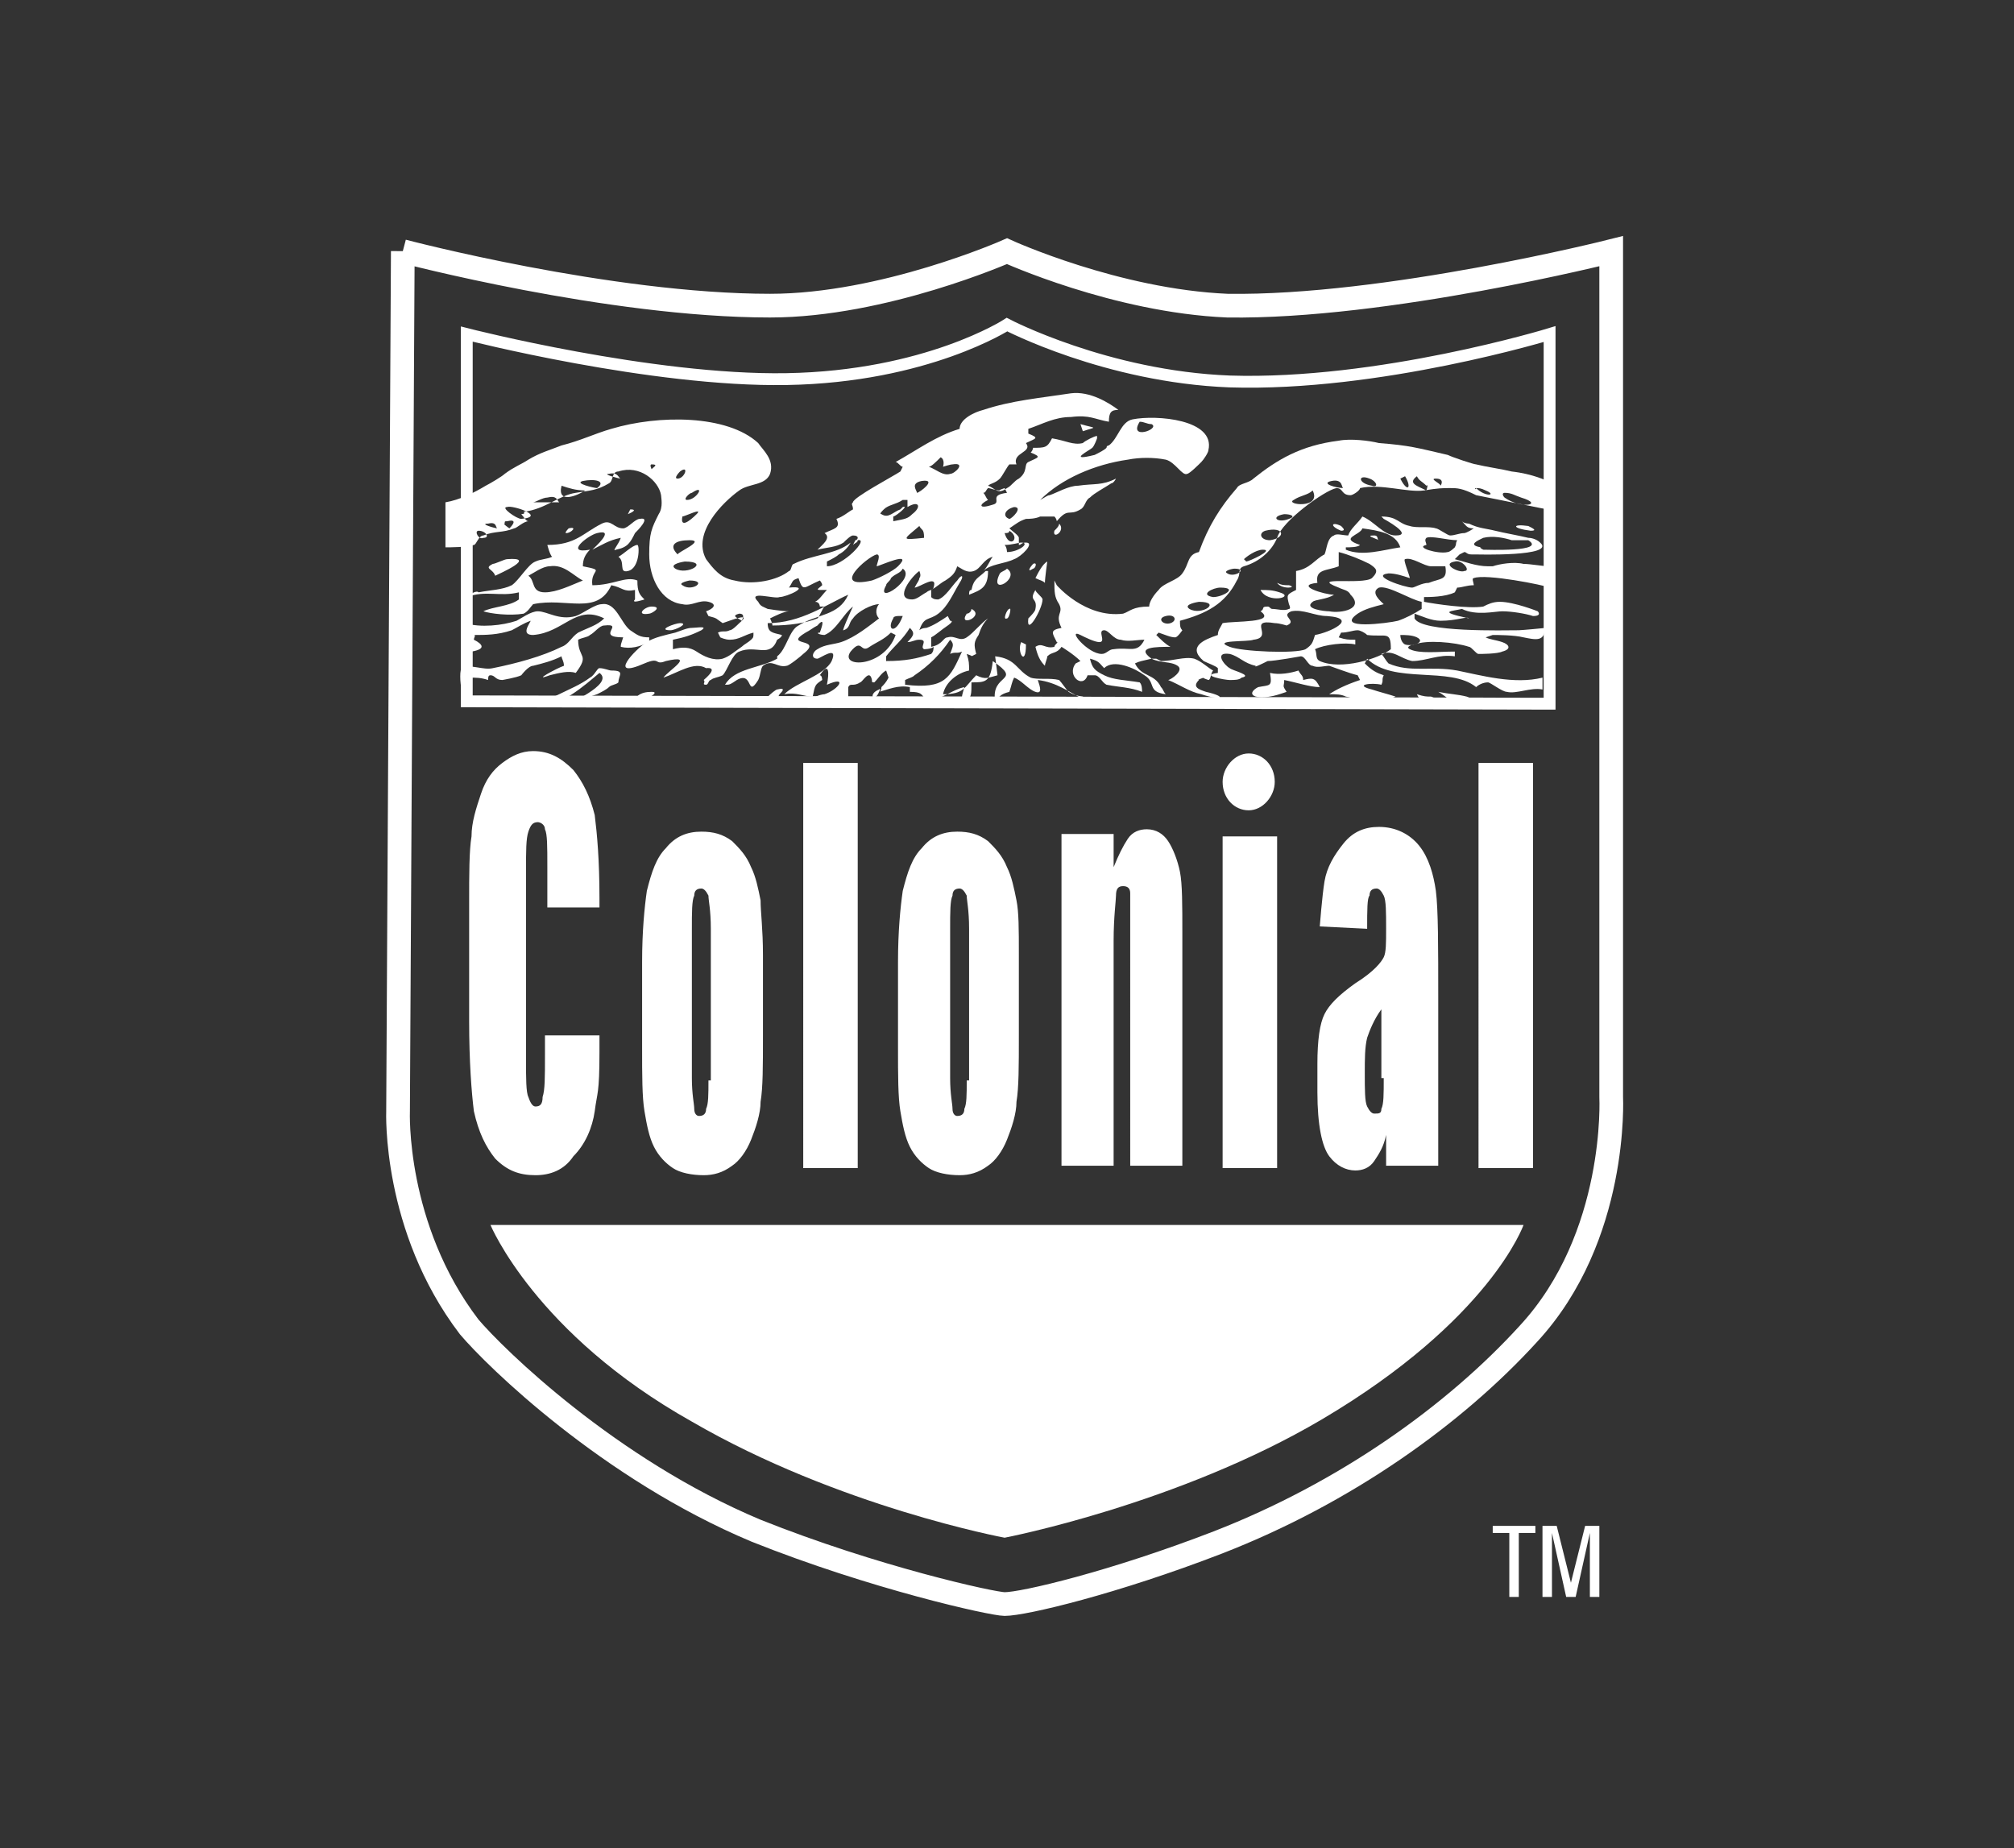 <svg xmlns="http://www.w3.org/2000/svg" xml:space="preserve" x="0" y="0" version="1.1" viewBox="0 0 85 78"><rect x="0" y="0" width="85" height="78" fill="#333333" stroke="none"/><path d="M64.1 67.4h-.4v-2.7H63v-.3h1.8v.3h-.7v2.7zm1-3h.6l.6 2.4.6-2.4h.6v3h-.4v-2.7l-.6 2.7h-.4l-.6-2.7v2.7h-.4v-3z" fill="#fff"/><path d="M17 10.6s8.7 2.3 15.5 2.3c4.8 0 10-2.3 10-2.3s4.6 2.1 9.3 2.3c6.7.1 16.2-2.3 16.2-2.3v35.7s.3 5.9-3.5 10c-3.1 3.4-7.7 6.7-13.1 8.8-4.4 1.7-8.2 2.6-9 2.6-.5 0-5.5-1.1-10.5-3.1-6.2-2.6-11-7.3-12.1-8.6-3.2-4.2-3-9.1-3-9.1l.2-36.3z" fill="none" stroke="#fff" stroke-miterlimit="10"/><path d="M64.3 51.7H20.7s1.9 4.6 8.5 8.3c6.2 3.6 13.2 4.9 13.2 4.9s7.3-1.4 13.4-5c7.1-4.2 8.5-8.2 8.5-8.2z" fill="#fff"/><path d="M19.7 29.6V14.1s7.8 2 13.5 1.9c5.9-.1 9.3-2.3 9.3-2.3s4.2 2.2 9.4 2.4c6.3.2 13.5-2 13.5-2v15.6l-45.7-.1z" fill="none" stroke="#fff" stroke-miterlimit="10" stroke-width=".5"/><path d="M59.8 29.3c.3.7 1.2.3.6.1-.2 0-.3 0-.6-.1zm-31.5.1c-.4.1.3.3.4.3.5-.1 0-.4-.4-.3zm32.4-.2c.2.1.4.3.6.4.4.1 1.2 0 .6-.2-.4-.1-.7-.1-1.2-.2zm-33.2 0c-.5 0-.7.2-.9.6.3-.1 1.4-.6.9-.6zm-2.1 9.1h-2.3v-1.7c0-.9 0-1.4-.1-1.6 0-.2-.2-.3-.3-.3-.2 0-.3.1-.4.4-.1.3-.1.8-.1 1.7v7.9c0 .8 0 1.4.1 1.6.1.3.2.4.3.4.2 0 .3-.1.3-.4.1-.3.1-.8.1-1.8v-.8h2.3v.7c0 1.8-.1 1.7-.2 2.5-.1.7-.4 1.4-.9 1.9-.4.6-1 .8-1.6.8-.7 0-1.2-.2-1.7-.7-.4-.5-.7-1.1-.9-2-.1-.8-.2-2.1-.2-3.8v-5c0-1.2 0-2.2.1-2.8 0-.6.2-1.2.4-1.8.2-.6.5-1 .9-1.3.4-.3.8-.5 1.3-.5.7 0 1.2.3 1.7.8.4.5.7 1.1.9 1.9.1.8.2 1.9.2 3.5v.4h.1zm4.5 7.3c0 .6 0 1-.1 1.2 0 .2-.1.3-.3.3-.1 0-.2-.1-.2-.3 0-.2-.1-.6-.1-1.3v-6.3c0-.7 0-1.2.1-1.4 0-.2.1-.3.3-.3.1 0 .2.1.3.3 0 .2.1.6.1 1.4v6.4h-.1zm2.2-7.6c-.1-.5-.2-1-.4-1.4-.2-.5-.5-.8-.8-1.1-.4-.3-.8-.4-1.3-.4-.6 0-1.1.2-1.5.7-.4.4-.6 1-.8 1.8-.1.7-.2 1.7-.2 3v3.6c0 1.2 0 2.1.1 2.7.1.6.2 1.1.4 1.5.2.4.5.7.8.9.3.2.8.3 1.3.3.4 0 .8-.1 1.2-.4.3-.2.6-.6.8-1.1.2-.5.4-1.1.4-1.6.1-.6.1-1.5.1-2.8v-3.4c0-1.1-.1-1.8-.1-2.3zm4.1-5.8v17.1h-2.3V32.2h2.3zm4.6 13.4c0 .6 0 1-.1 1.2 0 .2-.1.3-.3.3-.1 0-.2-.1-.2-.3 0-.2-.1-.6-.1-1.3v-6.3c0-.7 0-1.2.1-1.4 0-.2.1-.3.3-.3.1 0 .2.1.3.3 0 .2.1.6.1 1.4v6.4h-.1zm2.1-7.6c-.1-.5-.2-1-.4-1.4-.2-.5-.5-.8-.8-1.1-.4-.3-.8-.4-1.3-.4-.6 0-1.1.2-1.5.7-.4.4-.6 1-.8 1.8-.1.7-.2 1.7-.2 3v3.6c0 1.2 0 2.1.1 2.7.1.6.2 1.1.4 1.5.2.4.5.7.8.9.3.2.8.3 1.3.3.4 0 .8-.1 1.2-.4.3-.2.6-.6.8-1.1.2-.5.4-1.1.4-1.6.1-.6.1-1.5.1-2.8v-3.4c0-1.1 0-1.8-.1-2.3zm4.1-2.7v1.3c.2-.5.4-.9.6-1.2.2-.3.5-.4.8-.4.4 0 .7.2.9.5.2.3.4.8.5 1.3.1.5.1 1.4.1 2.6v9.8h-2.2V37.7c0-.2-.1-.3-.3-.3-.2 0-.3.1-.3.4 0 .2-.1.9-.1 1.9v9.5h-2.2v-14H47v.1zm6.9 0v14h-2.3v-14h2.3zm4.5 10.2c0 .7 0 1.1-.1 1.3 0 .2-.1.2-.3.2-.1 0-.2-.1-.3-.3-.1-.2-.1-.7-.1-1.4 0-.6 0-1.1.1-1.5.1-.3.3-.8.6-1.2v2.9h.1zm-.7-6.3c0-.8 0-1.3.1-1.4 0-.2.1-.3.3-.3.1 0 .2.1.3.3.1.2.1.7.1 1.4 0 .6 0 1-.1 1.2-.1.2-.4.6-1.2 1.1-.7.5-1.1.9-1.3 1.3-.2.4-.3 1.1-.3 2.1v1.2c0 1.4.2 2.3.5 2.7.3.4.7.6 1.1.6.3 0 .6-.1.8-.4.2-.3.4-.6.5-1.1v1.3h2.2v-7c0-2.3 0-3.8-.1-4.6-.1-.7-.3-1.4-.7-1.9-.4-.5-1-.8-1.7-.8-.6 0-1.1.2-1.5.7-.4.5-.7 1-.8 1.6-.1.6-.2 1.9-.2 1.9l2 .1zm7-7v17.1h-2.3V32.2h2.3zm-13.1.8c0-.6.5-1.2 1.1-1.2.6 0 1.1.5 1.1 1.2 0 .6-.5 1.2-1.1 1.2-.6 0-1.1-.5-1.1-1.2z" fill="#fff"/><path d="M27.4 26.9c-.4 0-.5-.1-.8-.3-.4-.3-.6-1.2-1.2-1.1-.3 0-.8.4-1.1.5-.7.2-1.2-.2-1.6-.2-.3 0-.7.3-.9.4-.6.2-1.5.3-2.2.1v1.2h.3c.6-.1.5-.3.1-.5 0-.1.1-.2 0-.2.5 0 1 0 1.6-.2.2-.1.5-.3.8-.4-.1.2-.4.6.1.6 1.3-.1 1.8-1.3 3-.7-.3.3-.7.4-1.1.6-.3.2-.4.5-.7.6-.8.4-1.9.7-2.9.9-.4.1-1-.2-1.3 0-.1 0-.1.6 0 1 .5-.2.4-.3.3-.6.3 0 .5 0 .8.1 0-.1 0-.2.1-.2.2 0 .2.2.5.2 0 0 .6-.1.8-.2 0 0 .3-.4.5-.4.4-.1.8-.2 1.2-.4 0 .1.1.2.1.4-.3.1-1.4.7-.6.4.4-.1.8-.2 1.1-.1.6-.8.1-.6.1-1.4.2-.1.4-.1.5-.2.2-.1.4-.4.6-.4.9-.1-.4.5.8.5-.1.3-.1.3-.1.4.4.1.8 0 1.2-.2v-.2zm36-1.1c.4 0 1 .1 1.3.2.4 0 .2-.2.2-.2s-1-.4-1.6-.4c-.3 0-.5.1-.7.2-.6.1-2-.1-2.5-.2v-.2c.2 0 .9 0 1.3-.2l.1-.2c.2 0 .4-.1.7-.1 0-.1-.1-.3 0-.3.5-.2 3 .3 3.2.4.1-.3 0-.6 0-.9-.3 0-.8-.1-1.1-.1-.4-.1-1 0-1.3.1h-.2c-.5 0-1-.2-1.4-.3l.2-.2.2-.1c.1 0 .1.1.3.1h.2s3.4.1 2.7-.5c-.1-.1-.3-.2-.5-.2-.4-.1-1-.2-1.4-.3-.4-.1-.7-.1-1.1-.3 0 0-.2 0-.3-.1.2.2.2.3.5.3-.3.2-.4.2-.4.2-.2 0-.4.1-.6.1-.1 0-.5-.3-.6-.3-.3-.1-.8 0-1.1-.1-.5-.1-.5-.4-1.2-.4l.1.1s1.3.7.5.7c-.5 0-.9-.6-1.4-.8-.2.3-.5.5-.6.8-.2 0-.5-.1-.6 0-.3.1-.3.6-.4.8-.4.2-.6.6-1.2.7v.8c-.4.2-.4.2-.3.6 0 0 .1.2 0 .2-.2.1-.5 0-.7 0-.1 0-.1-.1-.2-.1-.3 0-.1.1-.3.2.7.5-1.1.4-1.6.5-.1.2-.2.3-.2.5-.6.2-1.3.5-.6 1.1.2.1.5.2.6.3v.2c-.8.1.3.3.5.3s.4 0 .5-.1c.5-.1-.4-.3-.5-.4-.2-.1-.7-.7 0-.6.4.1.6.4 1.1.5-.1.1.3-.1.5-.2.3 0 1.4-.2 1.4-.2.2 0 .3.4.5.4.2.1.5 0 .7 0 .3.1.8.3 1.2.4l.1.2c-.6.2-1 .4-1.3.6.3 0 .5 0 .7.1.6.1.3.3.1.4.5 0 .4-.2.5-.3.2-.1 1.1.1 1.5-.1-.3-.1-.7-.2-1-.3-.8-.2 0-.3.4-.2.1-.2 0-.2.1-.4-.3-.1-.5-.2-.8-.5l.1-.2c1.1 1.1 3.5.3 4.6 1.2.1-.1.3-.2.5-.2.1 0 .6.4.8.4.4.1 1-.2 1.5-.1v-.5c-1.2.3-2.6-.1-3.6-.3-1.1-.2-2 .1-2.9-.3-.1-.1-.2-.3-.3-.4.5-.2.8.2 1.3.3.6 0 1.1-.3 1.8-.2v-.2c-.7 0-1.5.1-1.9-.1-.2-.1.1-.2.2-.2.5-.2 1.7-.1 2.3.1.1 0 .3.3.4.3.1 0 .8 0 1-.1.4-.1.3-.3 0-.4-.3-.1-.5-.1-.7-.2l.3-.1c.2 0 .9 0 1.3.1.5.1.9.2.9-.4.1 0-1 .1-1.1.1-.6 0-4.1.1-4.4-.5v-.2c.3.1.7.3 1.1.3.7 0 1.1-.2 1.2-.1-1.4-.3-.7-.3-.3-.4.6.3 1.4.1 1.7.1zm-.8-3.1c.4-.1.9 0 1.2.1h.7c.8.5-1.8.4-1.9.4 0 0-.2-.1-.1-.1-.6-.1-.1-.3.1-.4zm-1.2 1c.3-.1.7.4.4.4-.2.1-1-.3-.4-.4zm-1.2-1c.2-.1.9.1 1.3.1-.1.2 0 .1-.1.3 0 0-.2.2-.3.2-.4.1-1.4-.2-.9-.3 0-.1-.1-.2 0-.3zm-3.4.4c.2 0 .5 0 .6-.1-.9-.3 0-.4.1-.7.7.1 1.4.2 1.6.8-.7.1-1.6.4-2.3.1v-.1zm-.3.8v-.6c.4.1.9.3 1.3.5.3.2.4.3.1.6-.4.3-2.7-.1-1.4.4.2.1.4.1.5.3.6.6-.4.8-.9.7-.2 0-1.1-.1-.7-.4.1-.1.6-.1.9-.3-.4 0-1.7-.4-.7-.5-.1-.6.4-.5.9-.7zm-1.4 3.5c-.4.2-2.7.1-3.2-.1-.8-.3.8-.2 1-.3.9-.1-.3-.9.9-.7.2 0 .5.1.5.1.5-.2-.3-.4.2-.6.5-.1 1 .2 1.5.2 1.4.1.1.7-.5.8-.1.3-.1.4-.4.6zm.6.5c-.2-.1-.1-.3-.2-.5.4-.2 1.3-.3 1.7-.2V27c-.3 0-.4 0-.7-.1l.1-.2c.3 0 .5-.1.7-.1.1 0 .3.1.4.2.8.1 1-.2 1 .6-.5.4-2.1.9-3 .5zm3.6-.7c-.2-.1-.2-.4-.2-.4.2 0 .5 0 .7.1.4.2-.2.4-.5.3zm.7-1.5c-.3.2-.7.4-1 .5-.4.1-2.7.4-1.7-.3.3-.2.7-.3 1.1-.4-.1-.1-.6-.5-.2-.7.4-.1 1.3.5 1.8.6v.3zm-.4-.9c-.3 0-1.8-.5-1-.6.3 0 .6.1.9.2 0-.1-.3-.8-.2-.8.3-.1.8.3 1.1.3h.6c.1.6-.2.5-.7.7-.3 0-.6.2-.7.2z" fill="#fff"/><path d="M19.7 25.2c.8-.3 1.4 0 2.2-.2v.3c-.4.3-1.1.3-1.5.5.3.1 1.1.2 1.7.1.2-.1.3-.3.4-.4 1.4-.3 2.7.5 3.3-.8.5.1.5.3 1 .2v.4c-.2.2.4 0 .4 0-.2-.2-.3-.3-.3-.8-.5-.2-1 .2-1.9.2-.1-.7.6-.6-.4-.8 0-.3.1-.5.3-.7-1.1.2-.1-.6.3-.7.8-.2-.1.6-.2.7.4-.2.7-.4 1.2-.5-.1.3-.4.6-.2.5.5-.1.6-.3.8-.7.1-.1.7-.7.2-.6-.2 0-.5.4-.7.4-.4 0-.5-.4-.9-.2-.8.4-1.1.9-2.3.9 0 0 .1.4.2.5-.2.1-.5.1-.7.2-.3.1-.7.8-1 1-.4.2-.9.2-1.4.3-.1-.1-.4.1-.5.2zm3.5-1.3c.6-.1 1 .4 1.4.6-.5.2-1.1.5-1.6.5-.6 0-.4-.5-.7-.7.2-.1.6-.4.9-.4zM47.9 28c.2-.1.3-.1.7-.2-.7-.5.2-.5.8-.5-.2-.1-.4-.3-.6-.5l.1-.1c.3.1.5.2.7.2.1 0 .3-.3.3-.3-.1-.1-.1-.2-.1-.4 1.1-.3 1.9-.7 2.4-1.7.2-.3 0-.5.3-.6.7-.2 1.2-.7 1.4-1.2.2-.7 2-2 2.5-2.1.3 0 .2.3.6.3.1 0 .4-.2.4-.3.9-.2 2 .2 2.7.1.6-.1.8-.1 1.1-.1.3 0 .5 0 1.1.3l3 .6v-1.2s-.6-.3-1.5-.4c-.4-.1-1.1-.2-1.5-.3-.1 0-1-.3-1.2-.4-1.3-.3-1.6-.4-2.9-.5-.4-.1-1.2-.2-1.7-.1-1.6.2-2.6.8-3.6 1.6-.2.2-.6.2-.7.4-.7.8-1.2 1.6-1.6 2.7-.5.1-.4.5-.7.9-.2.3-.8.4-1 .7-.2.2-.4.5-.4.7-.7 0-.8.2-1.1.3-1.6.2-2.8-1.2-2.8-1.2l-.1-.2c0 .5 0 .7.2 1 .2.4-.2.4.1 1-.5.1-.4.2-.2.6.1 0-.1.1-.1.2-.4.1-.5-.2-.8 0 .1.4.2.6.4.8 0-.1.1-.3.1-.4.2-.2.4-.1.6-.4 0 0 .5.3.8.6l-.2.1c-.4.5.3 1.1.5.5h.3c.2 0 .3.3.5.4.5.1 1 .1 1.5.3 0-.1 0-.3-.1-.4-.6-.1-1.1-.1-1.5-.3-.4-.2-.5-.3-.6-.7.4.1.4.2.6.4.4-.4 1.3 0 1.7.3.5.3.1.7.9.8-.1-.1-.1-.2-.2-.3-.3-.6-.8-.4-1.1-1zm15.6-7.2c.3 0 .4.1.7.2 1 .3 0 .5-.7 0-.1-.1-.1-.2 0-.2zm-1.2-.2c.1 0 .2 0 .4.1.5.2 0 .3-.4-.1 0 .1-.1 0 0 0zm-1.7-.4c.4 0 .2.3.2.3 0-.1-.5-.3-.2-.3zm-.8-.1c.1.2.2.2.4.4.1-.1 0 .2 0 .2-.4-.2-.8-.3-.4-.6zm-.5 0c.3.5.1.7-.2.1l.2-.1zm-1.5.1c.3.1.4.4.1.3-.6-.1-.6-.5-.1-.3zm-1.6.1c.5-.1.4.3.5.3-.3 0-1-.2-.5-.3zm-1.6.8c.3-.2.6-.2.8-.4.4.8-1.2.6-.8.4zm-.4.6c.3 0 .5.1.2.2-.5.2-.8-.1-.2-.2zm-.8.7c.8-.2.9.3.2.4-.4 0-.5-.3-.2-.4zm-.1.8c.5 0-.6.5-.7.5l-.1-.1c.1-.1.5-.4.8-.4zm-1.2.8c.6 0 0 .4-.3.2-.2-.1.2-.2.3-.2zm-.6.8c.8 0 .1.4-.3.4-.6-.1 0-.4.3-.4zm-.9.6c1 0 .1.6-.4.3-.3-.2.4-.3.4-.3zm-1.4.6c.4-.1.5.2.2.3-.3.1-.6-.2-.2-.3zM47 27.4c-.2 0-.3.2-.5.2-.6 0-1.5-1.1-.9-.8.2.1.6.3.8.3.3 0-.1-.5.2-.5.2 0 .4.4.7.4.3.1.7 0 1 0-.3.6-.6.3-1.3.4z" fill="#fff"/><path d="M45.1 29.2c-.1-.1-.3-.4-.4-.5-.4-.1-.9 0-1.2-.1-.6-.3-.6-.8-1.5-.9l.1.8c-.4.1-.5.2-.9 0-.5.5-.5.8-1.4.8.1-.5.6-.9 1.1-1 0-.3 0-.4-.1-.7 0 0 .3.1.2.1l.2-.1c-.1-.4-.1-.5.1-.8.1-.3.2-.5.4-.7-.3.2-.6.6-.9.8-.3.2-.5-.1-.8 0-.2 0-.2.3-.7.4v-.4c.2-.1.4-.3.7-.5 0 0 .3-.2.1-.2L40 26c-.3.2-.6.4-.9.5 0 0-.2 0-.3.1.2-.6.4-.4.8-.7.4-.3.6-.8.9-1.3.2-.3.1-.4-.1-.1-.2.2-.5.7-.8.8-.1 0-.2 0-.3-.1v-.3c.2-.1.4-.3.6-.4.3-.2.4-.3.5-.6.2.1.4.3.7.2.3-.1.4-.5.8-.6-.1.1-.2.4-.4.6.3-.3.9-.3 1.3-.5.3-.1.9-.7.5-.7-.2 0-.2.1-.3.1v-.3c0-.1-.3-.3-.4-.4.3-.2.4-.3.7-.4.1 0 .4 0 .6-.1h.6c.1.1.1.2.1.2.5-.6.5-.2 1-.5.2-.1.2-.4.4-.5.2-.2.6-.4.9-.6.1 0 .2-.2.2-.2-.6.3-.9.2-1.6.3-.4 0-.9.3-1.2.4-.1 0-.2.1-.4.2.9-.9 2.3-1.5 3.7-1.7.5-.1 1.1-.1 1.6 0 .4.1.7.7.9.6.1 0 .5-.4.6-.5.1-.1.3-.4.3-.5.3-1.3-2.2-1.5-3.2-1.3-.5.1-.6.8-1 1.1 0 0-.1 0-.1.1-.1.1-.3.2-.5.3-1.2.3-.2-.2-.1-.3.1-.1.2-.4.2-.4v-.1c-.1 0-.5.2-.6.3-.4.1-.7-.1-1.3-.2-.2.4-.3.4-.8.4 0 0 0 .1-.1.2.5.2.3.2-.1.4-.2.1 0 .4-.4.7-.2.1-.3.3-.5.4-.4.3-.5 0-.8-.1.1-.1.3-.1.5-.3.1-.1.3-.5.4-.6h.3c-.2-.5.7-.5.4-.9.4-.2.6-.2.1-.4v-.2c.6-.2 1.1-.5 1.8-.5.8-.1 1 .1 1.6.2 0-.4.1-.5.4-.5-.4-.3-1.2-.8-2-.7-1.3.2-2.5.3-3.7.7-.4.1-1 .4-1 .8-1 .3-1.8.9-2.7 1.4.1 0 .2.2.3.2l-.1.2c-.3.2-2 1.1-2 1.3-.1.1 0 .1 0 .3-.2.1-.4.3-.7.4.2.4-.1.4-.5.6.3.2-.1.5-.3.7.4-.1.8-.1 1.1-.3.1-.1.3-.3.4-.3.3 0 .2.2.1.2l-.1.2c.1-.1.2-.1.2-.2.5-.1-.6 1.1-1.3 1.1v-.2c.2-.1.4-.2.5-.3.2-.1.4-.3.5-.5-.6.5-1.6.5-2.4.9-.1 0-.1.3-.2.3-.5.4-1.5.6-2.3.4-.6-.1-.9-.5-1.2-.9-.6-1.1.7-2.4 1.4-2.9.4-.3 1.1-.2 1.3-.7.2-.6-.3-1-.5-1.3-1.3-1.2-4.2-1.2-6.2-.6-.7.2-1.3.5-2.1.7-.5.2-.9.3-1.4.6-.3.2-.6.3-1 .6-.1.1-.6.4-.8.5-.5.3-1.1.6-1.7.7v1.9c.2 0 .9 0 1.2-.1.1 0 .2-.4.4-.4.5-.2.8-.1 1.3-.3.1 0 .4-.3.6-.3-.1 0-.2-.2-.3-.3 0 0 .2 0 .1-.1.9-.1 1.5-.7 2.2-.8.6-.1.9-.1 1.4-.4.2-.1.1-.5.4-.5.9-.3 1.7.4 1.8 1 0 .1.1.5-.1.8-.3.6-.4.8-.4 1.7 0 1 .5 2 1.4 2.1.4.1.7-.2 1.1-.1.4.1.2.3-.1.4l.1.2c.4.1.3.1.6.3.3-.1 1.3-.5.7 0-.1.1-.3.3-.4.3-.2.1-.3 0-.5.1l.1.2s.2.1.4.1c.4 0 .6-.2 1-.3 0 .2 0 .2-.1.3-.1.1-.3.2-.4.3-.3.2-.5.4-.8.5-.4.1-.8-.1-1.1-.3-.3-.2-.6-.2-1-.1V27c.5-.1.8-.2 1.2-.4.3-.2-.2-.1-.4-.1s-.4.1-.7.2c-.4.1-.9.2-1.2.4-.5.3-1.7 1.6-.1.9.7-.3.4.1.9-.1 1.3-.3.1.4-.1.7.6-.2 1.3-.7 1.8-.4 0 0 .6-.1-.1.5.1.1-.1.2.1.2.1 0 .1-.2.2-.2.1-.1.3-.1.5-.2.2-.2.4-.9.7-1 .7-.3 1.3.3 1.6-.5 0 0 .2-.1.2-.2-.4-.1-.6-.1-.6-.5 1.4 0 2.5-.8 3.4-1.2-.4.9-1.3.8-2.1 1.3-.4.2-.5 1-.9 1.3v.1c-.7.4-1.8.4-2.2 1.1.2 0 .2 0 .5-.2.7-.4.4.8.9 0 .1-.2.1-.5.2-.6.4-.3.6.1 1 0 .1 0 .6-.4.7-.5.9-.7-.9-.3.1-.9.2-.1.3-.2.5-.3 0 0 .4-.5.1.3-.2 0 0 .1.2.1.5-.2.8-.9 1.2-1.2-.1.2-.5 1.1-.4 1 .3-.1.2-.3.4-.5.2-.3.8-.6 1.1-.6-.1.1-.2.4 0 .6-.4.3-1 .8-1.6 1-.3.1-.7.1-1 .3-.2.1-.3.4 0 .4.1 0 .9-.6.6.1-.3.6-1.5.9-2 1.4.5-.1.8.1 1.2.1.1-.5.1-.5.4-.7 0 0 0-.2-.1-.2.4-.6.4-.1.3.4.9-.4.5.2-.1.4-.1 0-.5.1-.4.2 0 0 1.4 0 1.4-.1V29c.1-.2.2 0 .5-.2.1 0 .4-.6.5-.1 0 .1 0 .1.1.1.2-.2.3-.4.5-.5l.1.3c-.1.2-.2.3-.3.4 0 0 0 .2-.1.2.4-.1.8-.3 1.3-.2v.2c.5 0 .5.1.7.4.7-.1 1.1-.5 1.6-.6-.1.4-.2.5.1.6.2-.2.2-.3.2-.8.6 0 .8 0 .9-.9 1.3.9-.1.5.1 1.7.2-.2.2-.3.6-.4.1-.3.1-.4.2-.6.3.1.6.5.9.6.3.1.2-.2.1-.5.8.1 1.3.5 1.9.8.1-.2-.1 0-.6-.3zm3-11.4c.2 0 .3.1.5.1.4.2-1 .7-.5-.1zm-5.7 4.7c.1 0 .2 0 .2-.1.5.3 0 .8-.2.1zm.7.4c.4 0-.1.4-.6.4 0 0 0-.2-.1-.3.3 0 .6-.1.7-.1zm-.3-1.5c.4 0-.1.5-.2.5-.3-.1-.2-.4.2-.5zm-1.1-.3c-.1-.1-.1-.2-.2-.3.1 0 .1-.1.2-.2.1 0 .3.1.5.1-.1 0 .2-.1.2-.1l.1.2c-.8.1-.2.4-.6.5-.6.2-.6 0-.2-.2zm-21.3 1.6c-.2.1-.4-.3-.2-.3.3 0 .5.3.2.3zm.2-.6c.4-.1.3.2.4.2-.1 0-.8-.2-.4-.2zm.9.2s-.3-.2-.2-.2c0-.1 0-.1.1-.1.4-.1.3.1.1.3zm.5-.4c-.2 0-.9-.5-.6-.5.2-.1 1.7.4.6.5zm.5-.7c.1 0 .4-.2.6-.2.4-.1.4.1.5.2h-1.1zm1.2-.7c.3.1.6.2 1 .2-.3.2-1.2.6-1-.2zm1.5.1c-.1 0-1-.2-.6-.3.5-.1 1 0 .6.3zm.5-.6c.4-.1.4.2.5.2-.1 0-.8-.2-.5-.2zm1.8-.2s-.1-.2 0-.2c.3 0 .1.1 0 .2zm1.1.4c-.2 0 .1-.3.1-.3.4-.3.2.3-.1.3zm.5 2.6c.7 0-.5.5-.5.6-.4-.4-.1-.6.5-.6zm-.6 1.2c-.3-.2.4-.3.4-.3 1.1 0 .1.6-.4.3zm.3.7c-.2-.1.3-.2.3-.2.8 0 .1.5-.3.2zm.6-3c-.3.3-.7.6-.6.1.1 0 .9-.4.6-.1zm-.4-.6c-.2 0 .1-.3.2-.3.6-.4.2.3-.2.3zm2.3 5.1c-.1-.1-.5-.2-.1-.3.3 0 .1.3.1.3zm3.3-.6h.2c-.1.1-.2.4-.3.5-.5.2-1.2.3-1.9.3 0-.1-.1-.3-.1-.3.2-.1.6-.3.8-.3-.3 0-.9-.1-.9-.1-.2-.1-.3-.1-.4-.3-.5-.5.7-.1.9-.2.3 0 1.4-.5.4-.4.2-.3.1-.3.4-.4.2.6.2.4.9.1 0 0 .1.1.1.2-.1.1-.3.2-.1.2h.3c-.2.2-.3.4-.5.5.2 0 .2.2.2.2zm4.8-.8c0 .1-.2.1-.3.2-.2.1-.4.3-.6.3-.8 0 0-1 .3-1.2 0 0 .1.2 0 .3 0 .1-.1.2-.2.4.2 0 1-.6.8 0zm-.6-2.6c.1.2.2.1.2.5-1 .1-.9.1-.2-.5zm.9-2.9c.2.1.1.4.1.4s.3-.1.4-.1c.6-.1.1.4-.1.4-.3.1-.6-.2-.9-.3.1 0 .3-.2.5-.4zm-.8 1c.7-.1-.1.5-.2.5 0-.1-.3-.4.2-.5zm-1.6 1.2c.2-.2.5-.2.8-.4h.2v.3c.5-.3.6 0 .2.3-.2.2-.3.2-.8.3v-.2c.1 0 .7-.5.4-.4l-.1.1c-.3.1-.5.4-.8.2-.1 0 0-.1.1-.2zm-.3 1.9c.2 0 0 .4 0 .5.1 0 1.6-.7.9 0-.2.2-.8.5-1.1.6-1.8.4-.2-1 .2-1.1zm.4 1.3c0-.1.2-.2.2-.3.2-.2.4-.2.5-.4.6.4-1.2 1.6-.7.7zm.7 1.3c-.3.8-.7.6-.4.1 0-.1.2-.1.2-.1h.2zm-2.2 1.5c.5-.6.4.1.8-.2.3-.2.6-.3.9-.6l.2.1c-.5 1.4-2.4 1.4-1.9.7zm1.5.4v-.2c.3-.4.7-.7 1-1.2.2.2.2.3-.1.6.2 0 .3-.1.5-.1.4 0 0 .3.2.4 0 0 .3 0 .4-.1 0 .1 0 .2-.1.3-.6.2-1.1.3-1.9.3zm.8 1v-.2c.2-.1.3-.1.4-.2.6-.4 1.1-.9 1.5-1.5.2.2.1.3 0 .6.2-.1.3 0 .5-.1-.5 1.1-.7 1.6-2.4 1.4z" fill="#fff"/><path d="M37.1 29.2s.1-.2 0-.1c-.5.2-.2.6 0 .1zm-4.3-.1c-.1 0-.9.7-.5.7.3 0 .5-.3.6-.5.1-.1.3-.3-.1-.2zm-7-.8c-.1 0-.3-.1-.5-.1-.1 0-.2.3-.4.4-.4.3-.9.5-1.3.7-.4.2-.5.2-.8.4.8.2 1.9-.8 2.5-1.3.7.5-1.7 1.4-.7 1.1l.6-.2c.2-.1.4-.2.5-.3.1-.1.3-.1.4-.2 0-.3.3-.5-.3-.5zm2.9-2c-.2 0-1 .3-.4.3.2 0 .8-.3.4-.3zm-1.3-.4c.1 0 .6-.3.1-.3-.3 0-.7.4-.1.3zm-6.5-1.6c.2-.1 1.8-.8.5-.7-.1 0-.5.2-.6.2-.4.2 0 .2.1.5zm24.8-6.1c.6-.2.6-.1-.1-.3l.1.3zM55 28.7c0-.2-.1-.2-.2-.4-.3.1-.8.2-1.2.1.1.6 0 .5-.5.6-.2.1-.4.3-.1.4.5.1 1-.1 1.3-.2-.2-.3-.1-.2-.1-.5.5.1 1.1.3 1.5.3-.2-.4-.3-.4-.7-.3zm-4.1.5c-.3-.1-.6-.2-.3-.5-.1 0 .2-.1.2-.1-.1 0 .2.1.2.1.1 0 .1-.3.2-.4-.2-.1-.5-.4-.8-.5-.4-.1-.9.1-1.4.1l-.2-.1h-.2c.4.2.8.1 1.1.3.3.2-.3.6-.4.6.5.2.9.5 1.4.6.9.3 1.1.1.2-.1zm7.1-6.6c-.4 0 0 .1.2.2-.1 0 0-.2-.2-.2zm-14.7 4.6-.2-.1c-.2.4.2 1.1.2.1zm-2.5-1.3c-.4.6.8.1.2-.2 0 .1-.1.2-.2.2zm1.7.2c.1 0 .2-.5.1-.4-.1 0-.3.5-.1.4zm1.5-.8c0-.1-.3-.3-.3-.4-.3.5.1.3 0 .8 0 .1-.2.3-.3.4-.1.8.6-.4.6-.8zm-2.3-1.2h-.1c-.3.3-.5.3-.6.8-.1 0-.1.1-.1.2.5-.2.8-.3.8-1zm.8-.1c-.1.1-.2.1-.3.2-.5 1 .9.2.3-.2zm1.1-.2c-.1.1-.3.4 0 .2.1 0 .2-.3 0-.2zm.6-.1c-.2.1-.4.5-.5.7.2.1.3.1.4.2 0-.2.1-.9.1-.9zm-7.6-.7zm8.1-.9c0 .1-.1.2-.2.3-.1.4.5 0 .2-.3zm-18.2 2c.5-.1.5-1.1.4-1.1-.2 0-.6.4-.8.5.3.2 0 .7.4.6zM24 22.3s-.2.2-.1.2c.2 0 .5-.3.1-.2zm2.6-.8-.1.2s.5-.2.1-.2zm26.6 3.4c.3.6 1.5.3.8.1-.3-.1-.5-.1-.8-.1zm1.2-.2c-.2 0-.3 0-.5-.1.2.3.9.2.5.1zm10.2-2.3c.3 0 .1-.1-.1-.2-.7-.1-.7.1.1.2zm-8 0c.2 0 .1-.1 0-.2-.4-.2-.5 0 0 .2z" fill="#fff"/></svg>